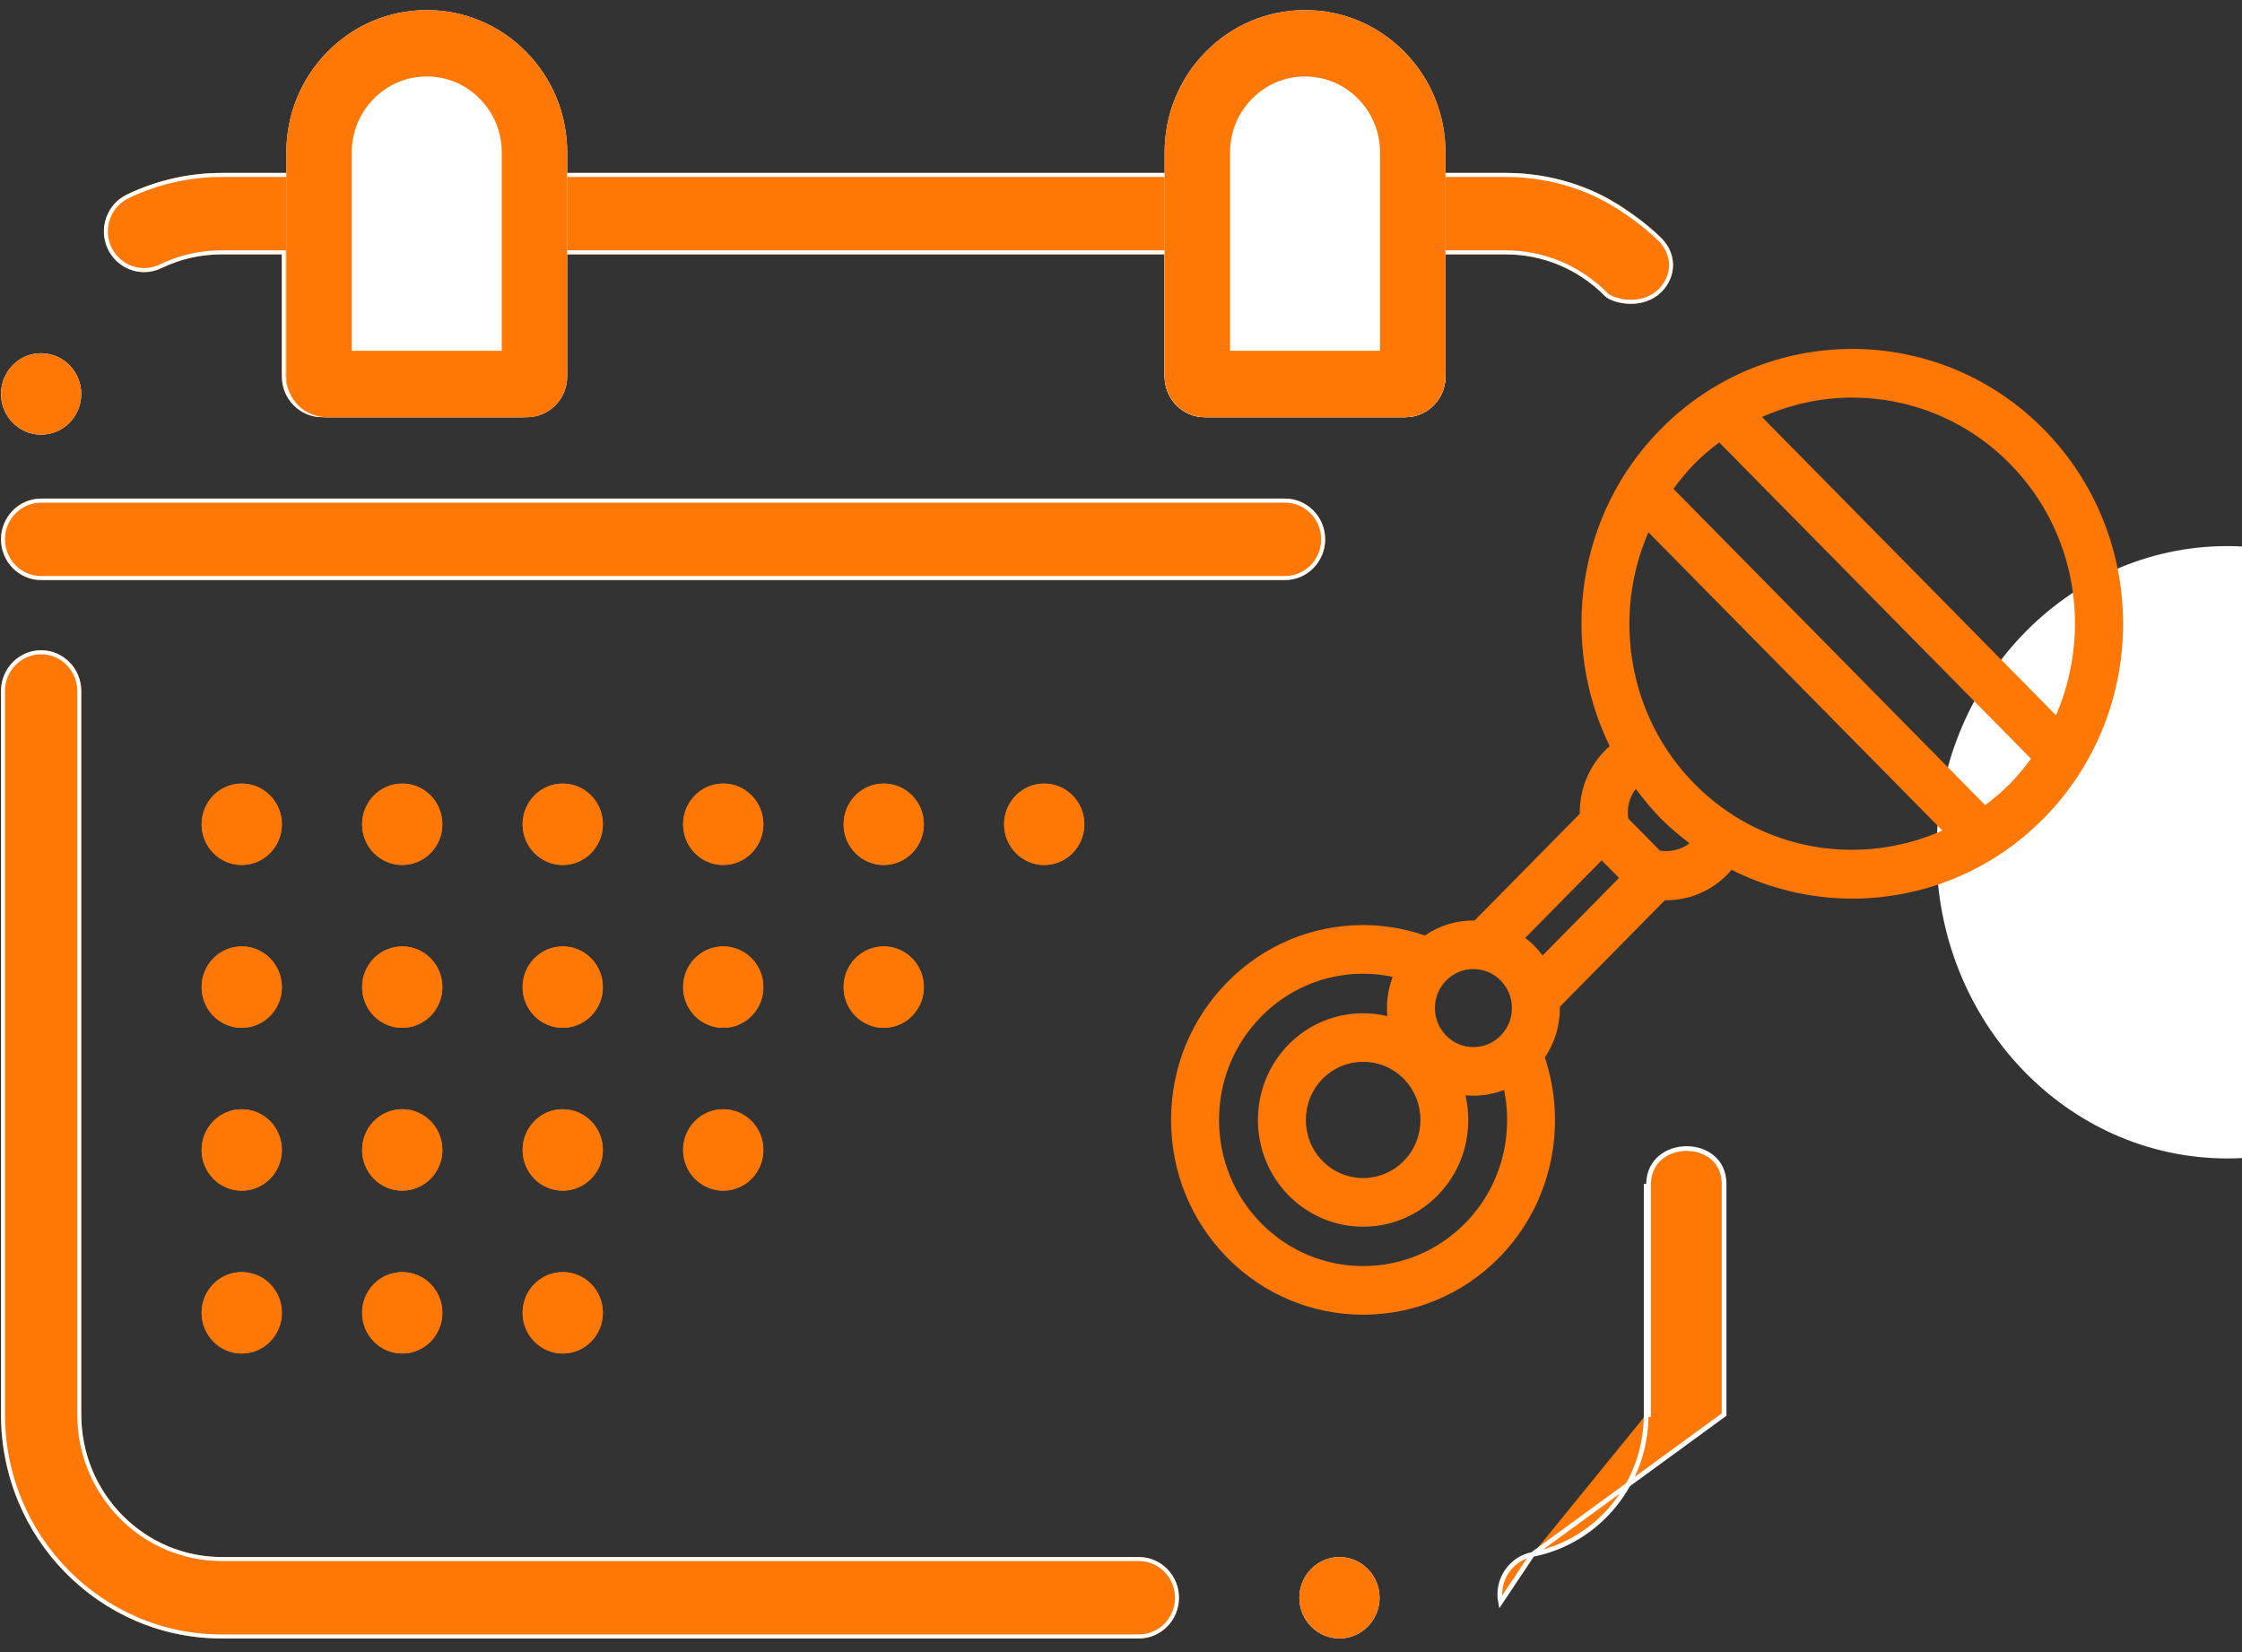 <svg width="95" height="70" viewBox="0 0 95 70" fill="none" xmlns="http://www.w3.org/2000/svg">
<rect x="0" y="0" width="95" height="70" fill="#333333" stroke="none"/>
<path d="M54.45 24.576H1.743C0.806 24.576 0.043 23.802 0.043 22.851C0.043 21.901 0.806 21.126 1.743 21.126H54.45C55.387 21.126 56.15 21.901 56.15 22.851C56.15 23.802 55.387 24.576 54.45 24.576Z" fill="#FF7805"/>
<path fill-rule="evenodd" clip-rule="evenodd" d="M1.743 24.406H54.45C55.294 24.406 55.982 23.707 55.982 22.851C55.982 21.995 55.294 21.297 54.45 21.297H1.743C0.899 21.297 0.211 21.995 0.211 22.851C0.211 23.707 0.899 24.406 1.743 24.406ZM1.743 24.576H54.45C55.387 24.576 56.15 23.802 56.15 22.851C56.15 21.901 55.387 21.126 54.45 21.126H1.743C0.806 21.126 0.043 21.901 0.043 22.851C0.043 23.802 0.806 24.576 1.743 24.576Z" fill="white"/>
<path fill-rule="evenodd" clip-rule="evenodd" d="M1.769 14.967C1.308 14.958 0.876 15.136 0.55 15.462C0.23 15.783 0.05 16.209 0.043 16.666C0.028 17.616 0.779 18.401 1.716 18.417H1.743C2.192 18.417 2.616 18.241 2.935 17.922C3.255 17.601 3.435 17.175 3.442 16.719C3.457 15.767 2.706 14.982 1.769 14.967ZM1.718 18.246C1.718 18.246 1.719 18.246 1.719 18.246L1.716 18.417V18.246H1.718ZM55.225 67.698C55.225 68.554 55.912 69.252 56.757 69.252C57.601 69.252 58.288 68.554 58.288 67.698C58.288 66.841 57.601 66.143 56.757 66.143C55.912 66.143 55.225 66.841 55.225 67.698ZM55.057 67.698C55.057 68.648 55.819 69.422 56.757 69.422C57.694 69.422 58.456 68.648 58.456 67.698C58.456 66.747 57.694 65.973 56.757 65.973C55.819 65.973 55.057 66.747 55.057 67.698Z" fill="white"/>
<path d="M69.753 59.936C69.757 62.827 67.728 65.321 64.931 65.864M69.753 59.936H69.853V59.935V50.164C69.863 49.661 70.067 49.289 70.365 49.042C70.665 48.792 71.065 48.665 71.468 48.665C71.871 48.665 72.268 48.792 72.563 49.041C72.856 49.288 73.054 49.66 73.054 50.164L73.054 59.935L73.054 59.936L64.931 65.864M69.753 59.936V50.164V59.936ZM64.931 65.864C64.131 66.019 63.551 66.732 63.551 67.556C63.551 67.665 63.561 67.775 63.582 67.884L64.931 65.864Z" fill="#FF7805" stroke="white" stroke-width="0.2"/>
<path d="M48.258 69.422H9.394C8.131 69.422 6.907 69.171 5.754 68.677C4.64 68.198 3.641 67.515 2.782 66.644C1.923 65.773 1.248 64.758 0.777 63.629C0.291 62.459 0.043 61.217 0.043 59.936V29.277C0.043 28.327 0.806 27.552 1.743 27.552C2.68 27.552 3.443 28.327 3.443 29.277V59.936C3.443 61.547 4.064 63.063 5.186 64.205C6.313 65.343 7.806 65.971 9.394 65.973H48.258C49.195 65.973 49.956 66.747 49.956 67.698C49.956 68.648 49.195 69.422 48.258 69.422Z" fill="#FF7805"/>
<path fill-rule="evenodd" clip-rule="evenodd" d="M9.394 65.973C7.806 65.971 6.313 65.343 5.186 64.205C4.064 63.063 3.443 61.547 3.443 59.936V29.277C3.443 28.327 2.68 27.552 1.743 27.552C0.806 27.552 0.043 28.327 0.043 29.277V59.936C0.043 61.217 0.291 62.459 0.777 63.629C1.248 64.758 1.923 65.773 2.782 66.644C3.641 67.515 4.64 68.198 5.754 68.677C6.907 69.171 8.131 69.422 9.394 69.422H48.258C49.195 69.422 49.956 68.648 49.956 67.698C49.956 66.747 49.195 65.973 48.258 65.973H9.394ZM5.82 68.52C4.726 68.049 3.744 67.379 2.901 66.523C2.057 65.667 1.395 64.672 0.932 63.562C0.455 62.414 0.211 61.194 0.211 59.936V29.277C0.211 28.421 0.899 27.723 1.743 27.723C2.587 27.723 3.275 28.421 3.275 29.277V59.936C3.275 61.592 3.914 63.151 5.067 64.325C6.226 65.495 7.761 66.141 9.394 66.143H48.258C49.102 66.143 49.788 66.841 49.788 67.698C49.788 68.554 49.102 69.252 48.258 69.252H9.394C8.153 69.252 6.951 69.005 5.82 68.52Z" fill="white"/>
<path d="M63.8 10.777C65.388 10.777 66.882 11.407 68.008 12.545C68.301 12.842 69.602 13.178 70.412 12.356C71.05 11.709 71.05 10.754 70.412 10.106C69.774 9.459 68.554 8.55 67.44 8.073C66.287 7.579 65.063 7.327 63.8 7.327H59.549C59.102 7.327 58.664 7.512 58.347 7.833C58.031 8.154 57.849 8.599 57.849 9.052V14.227H52.748V9.052C52.748 8.599 52.566 8.154 52.25 7.833C51.934 7.512 51.495 7.327 51.048 7.327H22.145C21.697 7.327 21.259 7.512 20.942 7.833C20.626 8.154 20.444 8.599 20.444 9.052V14.227H15.344V9.052C15.344 8.599 15.162 8.154 14.845 7.833C14.529 7.512 14.091 7.327 13.643 7.327H9.391C8.004 7.327 6.615 7.645 5.372 8.247C4.962 8.445 4.653 8.794 4.501 9.228C4.348 9.663 4.374 10.13 4.569 10.546C4.85 11.145 5.452 11.529 6.105 11.529C6.358 11.529 6.605 11.472 6.836 11.362C7.637 10.974 8.497 10.777 9.393 10.777H11.943V15.952C11.943 16.405 12.125 16.85 12.441 17.171C12.758 17.492 13.196 17.677 13.643 17.677H22.145C22.592 17.677 23.03 17.492 23.347 17.171C23.663 16.85 23.845 16.405 23.845 15.952V10.777H49.348V15.952C49.348 16.405 49.53 16.85 49.846 17.171C50.163 17.492 50.601 17.677 51.048 17.677H59.549C59.996 17.677 60.435 17.492 60.751 17.171C61.068 16.85 61.25 16.405 61.25 15.952V10.777H63.8Z" fill="#FF7805"/>
<path fill-rule="evenodd" clip-rule="evenodd" d="M61.081 10.607H63.8C65.433 10.607 66.97 11.254 68.126 12.424C68.173 12.472 68.282 12.538 68.447 12.595C68.608 12.65 68.807 12.691 69.023 12.7C69.454 12.717 69.931 12.603 70.293 12.236C70.866 11.655 70.866 10.808 70.293 10.227C69.668 9.593 68.466 8.698 67.375 8.23C66.243 7.745 65.041 7.498 63.8 7.498H59.549C59.147 7.498 58.751 7.664 58.466 7.953C58.181 8.242 58.017 8.644 58.017 9.052V14.397H52.58V9.052C52.58 8.644 52.416 8.242 52.131 7.953C51.847 7.664 51.451 7.498 51.048 7.498H22.145C21.742 7.498 21.346 7.664 21.061 7.953C20.777 8.242 20.612 8.644 20.612 9.052V14.397H15.176V9.052C15.176 8.644 15.011 8.242 14.727 7.953C14.442 7.664 14.046 7.498 13.643 7.498H9.391C8.029 7.498 6.664 7.81 5.444 8.401C5.075 8.58 4.796 8.893 4.66 9.285C4.522 9.676 4.545 10.097 4.721 10.473C4.974 11.011 5.516 11.359 6.105 11.359C6.333 11.359 6.555 11.308 6.764 11.208C7.587 10.809 8.472 10.607 9.393 10.607H12.111V15.952C12.111 16.36 12.275 16.762 12.56 17.051C12.845 17.34 13.241 17.506 13.643 17.506H22.145C22.547 17.506 22.943 17.34 23.228 17.051C23.512 16.762 23.677 16.36 23.677 15.952V10.607H49.516V15.952C49.516 16.36 49.68 16.762 49.965 17.051C50.25 17.34 50.646 17.506 51.048 17.506H59.549C59.952 17.506 60.348 17.34 60.632 17.051C60.917 16.762 61.081 16.36 61.081 15.952V10.607ZM6.836 11.362C6.605 11.472 6.358 11.529 6.105 11.529C5.452 11.529 4.85 11.145 4.569 10.546C4.374 10.13 4.348 9.663 4.501 9.228C4.653 8.794 4.962 8.445 5.372 8.247C6.615 7.645 8.004 7.327 9.391 7.327H13.643C14.091 7.327 14.529 7.512 14.845 7.833C15.162 8.154 15.344 8.599 15.344 9.052V14.227H20.444V9.052C20.444 8.599 20.626 8.154 20.942 7.833C21.259 7.512 21.697 7.327 22.145 7.327H51.048C51.495 7.327 51.934 7.512 52.25 7.833C52.566 8.154 52.748 8.599 52.748 9.052V14.227H57.849V9.052C57.849 8.599 58.031 8.154 58.347 7.833C58.664 7.512 59.102 7.327 59.549 7.327H63.8C65.063 7.327 66.287 7.579 67.44 8.073C68.554 8.55 69.774 9.459 70.412 10.106C71.05 10.754 71.05 11.709 70.412 12.356C69.602 13.178 68.301 12.842 68.008 12.545C66.882 11.407 65.388 10.777 63.8 10.777H61.25V15.952C61.25 16.405 61.068 16.85 60.751 17.171C60.435 17.492 59.996 17.677 59.549 17.677H51.048C50.601 17.677 50.163 17.492 49.846 17.171C49.53 16.85 49.348 16.405 49.348 15.952V10.777H23.845V15.952C23.845 16.405 23.663 16.85 23.347 17.171C23.03 17.492 22.592 17.677 22.145 17.677H13.643C13.196 17.677 12.758 17.492 12.441 17.171C12.125 16.85 11.943 16.405 11.943 15.952V10.777H9.393C8.497 10.777 7.637 10.974 6.836 11.362Z" fill="white"/>
<path d="M56.757 69.422C55.819 69.422 55.057 68.648 55.057 67.697C55.057 66.747 55.819 65.972 56.757 65.972C57.694 65.972 58.456 66.747 58.456 67.697C58.456 68.648 57.694 69.422 56.757 69.422ZM1.743 18.416C1.735 18.416 1.726 18.416 1.72 18.416H1.716C0.779 18.401 0.028 17.616 0.043 16.666C0.05 16.209 0.23 15.783 0.55 15.462C0.876 15.136 1.308 14.958 1.769 14.967C2.706 14.982 3.457 15.767 3.442 16.719C3.435 17.174 3.255 17.601 2.935 17.921C2.616 18.24 2.192 18.416 1.743 18.416Z" fill="#FF7805"/>
<path d="M51.048 17.677H59.549C59.996 17.677 60.435 17.492 60.751 17.171C61.067 16.85 61.249 16.405 61.249 15.952V6.465C61.249 4.852 60.63 3.336 59.507 2.196C58.383 1.056 56.888 0.428 55.298 0.428C53.709 0.428 52.214 1.056 51.09 2.196C49.967 3.336 49.348 4.852 49.348 6.465V15.952C49.348 16.405 49.53 16.85 49.846 17.171C50.162 17.492 50.601 17.677 51.048 17.677Z" fill="white"/>
<path fill-rule="evenodd" clip-rule="evenodd" d="M53.051 4.185L53.051 4.185C52.448 4.798 52.121 5.598 52.121 6.465V14.863H58.476V6.465C58.476 5.598 58.149 4.798 57.546 4.185C57.545 4.185 57.545 4.185 57.545 4.185M57.545 4.185C56.942 3.573 56.153 3.241 55.298 3.241C54.444 3.241 53.655 3.573 53.051 4.185M60.751 17.171C61.067 16.85 61.249 16.405 61.249 15.952V6.465C61.249 4.852 60.63 3.336 59.507 2.196C58.383 1.056 56.888 0.428 55.298 0.428C53.709 0.428 52.214 1.056 51.09 2.196C49.967 3.336 49.348 4.852 49.348 6.465V15.952C49.348 16.405 49.53 16.85 49.846 17.171C50.162 17.492 50.601 17.677 51.048 17.677H59.549C59.996 17.677 60.435 17.492 60.751 17.171Z" fill="#FF7805"/>
<path d="M13.833 17.677H22.334C22.781 17.677 23.22 17.492 23.536 17.171C23.852 16.85 24.034 16.405 24.034 15.952V6.465C24.034 4.852 23.415 3.336 22.292 2.196C21.168 1.056 19.673 0.428 18.084 0.428C16.494 0.428 14.999 1.056 13.876 2.196C12.752 3.336 12.133 4.852 12.133 6.465V15.952C12.133 16.405 12.315 16.85 12.631 17.171C12.947 17.492 13.386 17.677 13.833 17.677Z" fill="white"/>
<path fill-rule="evenodd" clip-rule="evenodd" d="M15.837 4.185L15.836 4.185C15.233 4.798 14.906 5.598 14.906 6.465V14.863H21.261V6.465C21.261 5.598 20.934 4.798 20.331 4.185C20.331 4.185 20.331 4.185 20.331 4.185M20.331 4.185C19.727 3.573 18.938 3.241 18.084 3.241C17.229 3.241 16.44 3.573 15.837 4.185M23.536 17.171C23.852 16.85 24.034 16.405 24.034 15.952V6.465C24.034 4.852 23.415 3.336 22.292 2.196C21.168 1.056 19.673 0.428 18.084 0.428C16.494 0.428 14.999 1.056 13.876 2.196C12.752 3.336 12.133 4.852 12.133 6.465V15.952C12.133 16.405 12.315 16.85 12.631 17.171C12.947 17.492 13.386 17.677 13.833 17.677H22.334C22.781 17.677 23.22 17.492 23.536 17.171Z" fill="#FF7805"/>
<path d="M8.543 34.925C8.543 35.878 9.304 36.65 10.243 36.65C11.182 36.65 11.943 35.878 11.943 34.925C11.943 33.973 11.182 33.2 10.243 33.2C9.304 33.2 8.543 33.973 8.543 34.925Z" fill="#FF7805"/>
<path d="M15.344 34.925C15.344 35.878 16.105 36.65 17.044 36.65C17.983 36.65 18.744 35.878 18.744 34.925C18.744 33.973 17.983 33.2 17.044 33.2C16.105 33.2 15.344 33.973 15.344 34.925Z" fill="#FF7805"/>
<path d="M22.145 34.925C22.145 35.878 22.906 36.65 23.845 36.65C24.784 36.65 25.545 35.878 25.545 34.925C25.545 33.973 24.784 33.2 23.845 33.2C22.906 33.2 22.145 33.973 22.145 34.925Z" fill="#FF7805"/>
<path d="M28.945 34.925C28.945 35.878 29.706 36.65 30.645 36.65C31.584 36.65 32.346 35.878 32.346 34.925C32.346 33.973 31.584 33.2 30.645 33.2C29.706 33.2 28.945 33.973 28.945 34.925Z" fill="#FF7805"/>
<path d="M35.746 34.925C35.746 35.878 36.507 36.65 37.446 36.65C38.385 36.65 39.147 35.878 39.147 34.925C39.147 33.973 38.385 33.2 37.446 33.2C36.507 33.2 35.746 33.973 35.746 34.925Z" fill="#FF7805"/>
<path d="M42.547 34.925C42.547 35.878 43.308 36.65 44.247 36.65C45.186 36.65 45.947 35.878 45.947 34.925C45.947 33.973 45.186 33.2 44.247 33.2C43.308 33.2 42.547 33.973 42.547 34.925Z" fill="#FF7805"/>
<path d="M8.543 41.825C8.543 42.777 9.304 43.55 10.243 43.55C11.182 43.55 11.943 42.777 11.943 41.825C11.943 40.872 11.182 40.1 10.243 40.1C9.304 40.1 8.543 40.872 8.543 41.825Z" fill="#FF7805"/>
<path d="M15.344 41.825C15.344 42.777 16.105 43.55 17.044 43.55C17.983 43.55 18.744 42.777 18.744 41.825C18.744 40.872 17.983 40.1 17.044 40.1C16.105 40.1 15.344 40.872 15.344 41.825Z" fill="#FF7805"/>
<path d="M22.145 41.825C22.145 42.777 22.906 43.55 23.845 43.55C24.784 43.55 25.545 42.777 25.545 41.825C25.545 40.872 24.784 40.1 23.845 40.1C22.906 40.1 22.145 40.872 22.145 41.825Z" fill="#FF7805"/>
<path d="M28.945 41.825C28.945 42.777 29.706 43.55 30.645 43.55C31.584 43.55 32.346 42.777 32.346 41.825C32.346 40.872 31.584 40.1 30.645 40.1C29.706 40.1 28.945 40.872 28.945 41.825Z" fill="#FF7805"/>
<path d="M35.746 41.825C35.746 42.777 36.507 43.55 37.446 43.55C38.385 43.55 39.147 42.777 39.147 41.825C39.147 40.872 38.385 40.1 37.446 40.1C36.507 40.1 35.746 40.872 35.746 41.825Z" fill="#FF7805"/>
<path d="M8.543 48.724C8.543 49.677 9.304 50.449 10.243 50.449C11.182 50.449 11.943 49.677 11.943 48.724C11.943 47.771 11.182 46.999 10.243 46.999C9.304 46.999 8.543 47.771 8.543 48.724Z" fill="#FF7805"/>
<path d="M15.344 48.724C15.344 49.677 16.105 50.449 17.044 50.449C17.983 50.449 18.744 49.677 18.744 48.724C18.744 47.771 17.983 46.999 17.044 46.999C16.105 46.999 15.344 47.771 15.344 48.724Z" fill="#FF7805"/>
<path d="M22.145 48.724C22.145 49.677 22.906 50.449 23.845 50.449C24.784 50.449 25.545 49.677 25.545 48.724C25.545 47.771 24.784 46.999 23.845 46.999C22.906 46.999 22.145 47.771 22.145 48.724Z" fill="#FF7805"/>
<path d="M28.945 48.724C28.945 49.677 29.706 50.449 30.645 50.449C31.584 50.449 32.346 49.677 32.346 48.724C32.346 47.771 31.584 46.999 30.645 46.999C29.706 46.999 28.945 47.771 28.945 48.724Z" fill="#FF7805"/>
<path d="M8.543 55.624C8.543 56.576 9.304 57.349 10.243 57.349C11.182 57.349 11.943 56.576 11.943 55.624C11.943 54.671 11.182 53.899 10.243 53.899C9.304 53.899 8.543 54.671 8.543 55.624Z" fill="#FF7805"/>
<path d="M15.344 55.624C15.344 56.576 16.105 57.349 17.044 57.349C17.983 57.349 18.744 56.576 18.744 55.624C18.744 54.671 17.983 53.899 17.044 53.899C16.105 53.899 15.344 54.671 15.344 55.624Z" fill="#FF7805"/>
<path d="M22.145 55.624C22.145 56.576 22.906 57.349 23.845 57.349C24.784 57.349 25.545 56.576 25.545 55.624C25.545 54.671 24.784 53.899 23.845 53.899C22.906 53.899 22.145 54.671 22.145 55.624Z" fill="#FF7805"/>
<path fill-rule="evenodd" clip-rule="evenodd" d="M9.215 34.925C9.215 35.501 9.675 35.968 10.243 35.968C10.811 35.968 11.271 35.501 11.271 34.925C11.271 34.349 10.811 33.882 10.243 33.882C9.675 33.882 9.215 34.349 9.215 34.925ZM10.243 36.65C9.304 36.65 8.543 35.878 8.543 34.925C8.543 33.973 9.304 33.2 10.243 33.2C11.182 33.2 11.943 33.973 11.943 34.925C11.943 35.878 11.182 36.65 10.243 36.65Z" fill="#FF7805"/>
<path fill-rule="evenodd" clip-rule="evenodd" d="M16.016 34.925C16.016 35.501 16.476 35.968 17.044 35.968C17.612 35.968 18.072 35.501 18.072 34.925C18.072 34.349 17.612 33.882 17.044 33.882C16.476 33.882 16.016 34.349 16.016 34.925ZM17.044 36.65C16.105 36.65 15.344 35.878 15.344 34.925C15.344 33.973 16.105 33.2 17.044 33.2C17.983 33.2 18.744 33.973 18.744 34.925C18.744 35.878 17.983 36.65 17.044 36.65Z" fill="#FF7805"/>
<path fill-rule="evenodd" clip-rule="evenodd" d="M22.817 34.925C22.817 35.501 23.277 35.968 23.845 35.968C24.413 35.968 24.873 35.501 24.873 34.925C24.873 34.349 24.413 33.882 23.845 33.882C23.277 33.882 22.817 34.349 22.817 34.925ZM23.845 36.65C22.906 36.65 22.145 35.878 22.145 34.925C22.145 33.973 22.906 33.2 23.845 33.2C24.784 33.2 25.545 33.973 25.545 34.925C25.545 35.878 24.784 36.65 23.845 36.65Z" fill="#FF7805"/>
<path fill-rule="evenodd" clip-rule="evenodd" d="M29.618 34.925C29.618 35.501 30.078 35.968 30.645 35.968C31.213 35.968 31.674 35.501 31.674 34.925C31.674 34.349 31.213 33.882 30.645 33.882C30.078 33.882 29.618 34.349 29.618 34.925ZM30.645 36.65C29.706 36.65 28.945 35.878 28.945 34.925C28.945 33.973 29.706 33.2 30.645 33.2C31.584 33.2 32.346 33.973 32.346 34.925C32.346 35.878 31.584 36.65 30.645 36.65Z" fill="#FF7805"/>
<path fill-rule="evenodd" clip-rule="evenodd" d="M36.418 34.925C36.418 35.501 36.879 35.968 37.446 35.968C38.014 35.968 38.474 35.501 38.474 34.925C38.474 34.349 38.014 33.882 37.446 33.882C36.879 33.882 36.418 34.349 36.418 34.925ZM37.446 36.65C36.507 36.65 35.746 35.878 35.746 34.925C35.746 33.973 36.507 33.2 37.446 33.2C38.385 33.2 39.147 33.973 39.147 34.925C39.147 35.878 38.385 36.65 37.446 36.65Z" fill="#FF7805"/>
<path fill-rule="evenodd" clip-rule="evenodd" d="M43.219 34.925C43.219 35.501 43.679 35.968 44.247 35.968C44.815 35.968 45.275 35.501 45.275 34.925C45.275 34.349 44.815 33.882 44.247 33.882C43.679 33.882 43.219 34.349 43.219 34.925ZM44.247 36.65C43.308 36.65 42.547 35.878 42.547 34.925C42.547 33.973 43.308 33.2 44.247 33.2C45.186 33.2 45.947 33.973 45.947 34.925C45.947 35.878 45.186 36.65 44.247 36.65Z" fill="#FF7805"/>
<path fill-rule="evenodd" clip-rule="evenodd" d="M9.215 41.825C9.215 42.401 9.675 42.868 10.243 42.868C10.811 42.868 11.271 42.401 11.271 41.825C11.271 41.249 10.811 40.782 10.243 40.782C9.675 40.782 9.215 41.249 9.215 41.825ZM10.243 43.55C9.304 43.55 8.543 42.777 8.543 41.825C8.543 40.872 9.304 40.1 10.243 40.1C11.182 40.1 11.943 40.872 11.943 41.825C11.943 42.777 11.182 43.55 10.243 43.55Z" fill="#FF7805"/>
<path fill-rule="evenodd" clip-rule="evenodd" d="M16.016 41.825C16.016 42.401 16.476 42.868 17.044 42.868C17.612 42.868 18.072 42.401 18.072 41.825C18.072 41.249 17.612 40.782 17.044 40.782C16.476 40.782 16.016 41.249 16.016 41.825ZM17.044 43.55C16.105 43.55 15.344 42.777 15.344 41.825C15.344 40.872 16.105 40.1 17.044 40.1C17.983 40.1 18.744 40.872 18.744 41.825C18.744 42.777 17.983 43.55 17.044 43.55Z" fill="#FF7805"/>
<path fill-rule="evenodd" clip-rule="evenodd" d="M22.817 41.825C22.817 42.401 23.277 42.868 23.845 42.868C24.413 42.868 24.873 42.401 24.873 41.825C24.873 41.249 24.413 40.782 23.845 40.782C23.277 40.782 22.817 41.249 22.817 41.825ZM23.845 43.55C22.906 43.55 22.145 42.777 22.145 41.825C22.145 40.872 22.906 40.1 23.845 40.1C24.784 40.1 25.545 40.872 25.545 41.825C25.545 42.777 24.784 43.55 23.845 43.55Z" fill="#FF7805"/>
<path fill-rule="evenodd" clip-rule="evenodd" d="M29.618 41.825C29.618 42.401 30.078 42.868 30.645 42.868C31.213 42.868 31.674 42.401 31.674 41.825C31.674 41.249 31.213 40.782 30.645 40.782C30.078 40.782 29.618 41.249 29.618 41.825ZM30.645 43.55C29.706 43.55 28.945 42.777 28.945 41.825C28.945 40.872 29.706 40.1 30.645 40.1C31.584 40.1 32.346 40.872 32.346 41.825C32.346 42.777 31.584 43.55 30.645 43.55Z" fill="#FF7805"/>
<path fill-rule="evenodd" clip-rule="evenodd" d="M36.418 41.825C36.418 42.401 36.879 42.868 37.446 42.868C38.014 42.868 38.474 42.401 38.474 41.825C38.474 41.249 38.014 40.782 37.446 40.782C36.879 40.782 36.418 41.249 36.418 41.825ZM37.446 43.55C36.507 43.55 35.746 42.777 35.746 41.825C35.746 40.872 36.507 40.1 37.446 40.1C38.385 40.1 39.147 40.872 39.147 41.825C39.147 42.777 38.385 43.55 37.446 43.55Z" fill="#FF7805"/>
<path fill-rule="evenodd" clip-rule="evenodd" d="M9.215 48.724C9.215 49.3 9.675 49.767 10.243 49.767C10.811 49.767 11.271 49.3 11.271 48.724C11.271 48.148 10.811 47.681 10.243 47.681C9.675 47.681 9.215 48.148 9.215 48.724ZM10.243 50.449C9.304 50.449 8.543 49.677 8.543 48.724C8.543 47.771 9.304 46.999 10.243 46.999C11.182 46.999 11.943 47.771 11.943 48.724C11.943 49.677 11.182 50.449 10.243 50.449Z" fill="#FF7805"/>
<path fill-rule="evenodd" clip-rule="evenodd" d="M16.016 48.724C16.016 49.3 16.476 49.767 17.044 49.767C17.612 49.767 18.072 49.3 18.072 48.724C18.072 48.148 17.612 47.681 17.044 47.681C16.476 47.681 16.016 48.148 16.016 48.724ZM17.044 50.449C16.105 50.449 15.344 49.677 15.344 48.724C15.344 47.771 16.105 46.999 17.044 46.999C17.983 46.999 18.744 47.771 18.744 48.724C18.744 49.677 17.983 50.449 17.044 50.449Z" fill="#FF7805"/>
<path fill-rule="evenodd" clip-rule="evenodd" d="M22.817 48.724C22.817 49.3 23.277 49.767 23.845 49.767C24.413 49.767 24.873 49.3 24.873 48.724C24.873 48.148 24.413 47.681 23.845 47.681C23.277 47.681 22.817 48.148 22.817 48.724ZM23.845 50.449C22.906 50.449 22.145 49.677 22.145 48.724C22.145 47.771 22.906 46.999 23.845 46.999C24.784 46.999 25.545 47.771 25.545 48.724C25.545 49.677 24.784 50.449 23.845 50.449Z" fill="#FF7805"/>
<path fill-rule="evenodd" clip-rule="evenodd" d="M29.618 48.724C29.618 49.3 30.078 49.767 30.645 49.767C31.213 49.767 31.674 49.3 31.674 48.724C31.674 48.148 31.213 47.681 30.645 47.681C30.078 47.681 29.618 48.148 29.618 48.724ZM30.645 50.449C29.706 50.449 28.945 49.677 28.945 48.724C28.945 47.771 29.706 46.999 30.645 46.999C31.584 46.999 32.346 47.771 32.346 48.724C32.346 49.677 31.584 50.449 30.645 50.449Z" fill="#FF7805"/>
<path fill-rule="evenodd" clip-rule="evenodd" d="M9.215 55.624C9.215 56.2 9.675 56.666 10.243 56.666C10.811 56.666 11.271 56.2 11.271 55.624C11.271 55.048 10.811 54.581 10.243 54.581C9.675 54.581 9.215 55.048 9.215 55.624ZM10.243 57.349C9.304 57.349 8.543 56.576 8.543 55.624C8.543 54.671 9.304 53.899 10.243 53.899C11.182 53.899 11.943 54.671 11.943 55.624C11.943 56.576 11.182 57.349 10.243 57.349Z" fill="#FF7805"/>
<path fill-rule="evenodd" clip-rule="evenodd" d="M16.016 55.624C16.016 56.2 16.476 56.666 17.044 56.666C17.612 56.666 18.072 56.2 18.072 55.624C18.072 55.048 17.612 54.581 17.044 54.581C16.476 54.581 16.016 55.048 16.016 55.624ZM17.044 57.349C16.105 57.349 15.344 56.576 15.344 55.624C15.344 54.671 16.105 53.899 17.044 53.899C17.983 53.899 18.744 54.671 18.744 55.624C18.744 56.576 17.983 57.349 17.044 57.349Z" fill="#FF7805"/>
<path fill-rule="evenodd" clip-rule="evenodd" d="M22.817 55.624C22.817 56.2 23.277 56.666 23.845 56.666C24.413 56.666 24.873 56.2 24.873 55.624C24.873 55.048 24.413 54.581 23.845 54.581C23.277 54.581 22.817 55.048 22.817 55.624ZM23.845 57.349C22.906 57.349 22.145 56.576 22.145 55.624C22.145 54.671 22.906 53.899 23.845 53.899C24.784 53.899 25.545 54.671 25.545 55.624C25.545 56.576 24.784 57.349 23.845 57.349Z" fill="#FF7805"/>
<path d="M106.704 36.111C106.704 43.276 101.186 49.084 94.379 49.084C87.573 49.084 82.055 43.276 82.055 36.111C82.055 28.946 87.573 23.138 94.379 23.138C101.186 23.138 106.704 28.946 106.704 36.111Z" fill="white"/>
<path d="M70.362 18.191C66.787 21.818 66.076 27.257 68.209 31.616C68.141 31.675 68.073 31.734 68.01 31.799C67.282 32.536 66.927 33.51 66.941 34.479L62.484 39C61.748 38.989 61.01 39.202 60.377 39.638C59.545 39.352 58.665 39.195 57.761 39.195C55.586 39.195 53.543 40.054 52.005 41.614C50.468 43.173 49.621 45.246 49.621 47.452C49.621 49.658 50.468 51.731 52.005 53.291C53.592 54.901 55.676 55.705 57.761 55.705C59.845 55.705 61.929 54.9 63.516 53.291C65.775 50.999 66.417 47.686 65.46 44.804C65.873 44.193 66.097 43.47 66.097 42.712C66.097 42.694 66.094 42.677 66.094 42.658L70.547 38.141C70.565 38.141 70.582 38.144 70.6 38.144C71.578 38.144 72.498 37.757 73.19 37.055C73.254 36.99 73.312 36.921 73.37 36.853C74.976 37.662 76.728 38.075 78.483 38.075C81.424 38.075 84.364 36.94 86.603 34.668C91.081 30.126 91.081 22.735 86.603 18.192C82.126 13.649 74.839 13.649 70.362 18.191ZM59.478 49.194C58.531 50.155 56.99 50.155 56.043 49.194C55.096 48.234 55.096 46.67 56.043 45.709C56.517 45.229 57.138 44.989 57.761 44.989C58.383 44.989 59.005 45.229 59.478 45.709C60.425 46.67 60.425 48.234 59.478 49.194ZM62.079 51.833C59.697 54.248 55.824 54.248 53.443 51.833C52.29 50.663 51.654 49.107 51.654 47.452C51.654 45.797 52.29 44.241 53.443 43.071C54.596 41.901 56.13 41.257 57.761 41.257C58.187 41.257 58.605 41.303 59.012 41.389C58.855 41.806 58.77 42.252 58.77 42.712C58.77 42.827 58.776 42.941 58.786 43.054C57.332 42.707 55.738 43.103 54.606 44.252C52.867 46.016 52.867 48.888 54.606 50.652C55.476 51.535 56.618 51.976 57.761 51.976C58.903 51.976 60.046 51.535 60.915 50.652C62.048 49.503 62.438 47.886 62.096 46.41C62.208 46.42 62.32 46.426 62.433 46.426C62.874 46.426 63.314 46.343 63.733 46.183C64.138 48.16 63.589 50.301 62.079 51.833ZM63.586 43.882C62.951 44.527 61.916 44.527 61.28 43.882C60.971 43.569 60.802 43.154 60.802 42.712C60.802 42.27 60.972 41.855 61.28 41.542C61.598 41.22 62.015 41.059 62.433 41.059C62.85 41.059 63.268 41.22 63.586 41.542C63.894 41.855 64.064 42.27 64.064 42.712C64.064 43.154 63.895 43.57 63.586 43.882ZM65.362 40.486C65.258 40.346 65.147 40.21 65.023 40.084C64.898 39.957 64.765 39.846 64.627 39.741L67.868 36.453L68.602 37.198L65.362 40.486ZM70.335 36.041L68.994 34.68C68.927 34.243 69.035 33.789 69.313 33.423C69.634 33.855 69.975 34.275 70.362 34.668C70.749 35.06 71.163 35.407 71.589 35.731C71.23 36.005 70.772 36.11 70.335 36.041ZM71.799 33.21C68.963 30.333 68.319 26.07 69.848 22.553L82.304 35.19C78.837 36.741 74.635 36.087 71.799 33.21ZM85.166 33.21C84.836 33.545 84.482 33.84 84.118 34.115L70.908 20.713C71.179 20.344 71.469 19.985 71.799 19.65C72.129 19.314 72.483 19.02 72.848 18.745L86.058 32.147C85.787 32.516 85.497 32.875 85.166 33.21ZM87.117 30.306L74.661 17.67C75.876 17.127 77.177 16.846 78.483 16.846C80.903 16.846 83.323 17.78 85.166 19.65C88.002 22.527 88.646 26.789 87.117 30.306Z" fill="#FF7805"/>
</svg>
